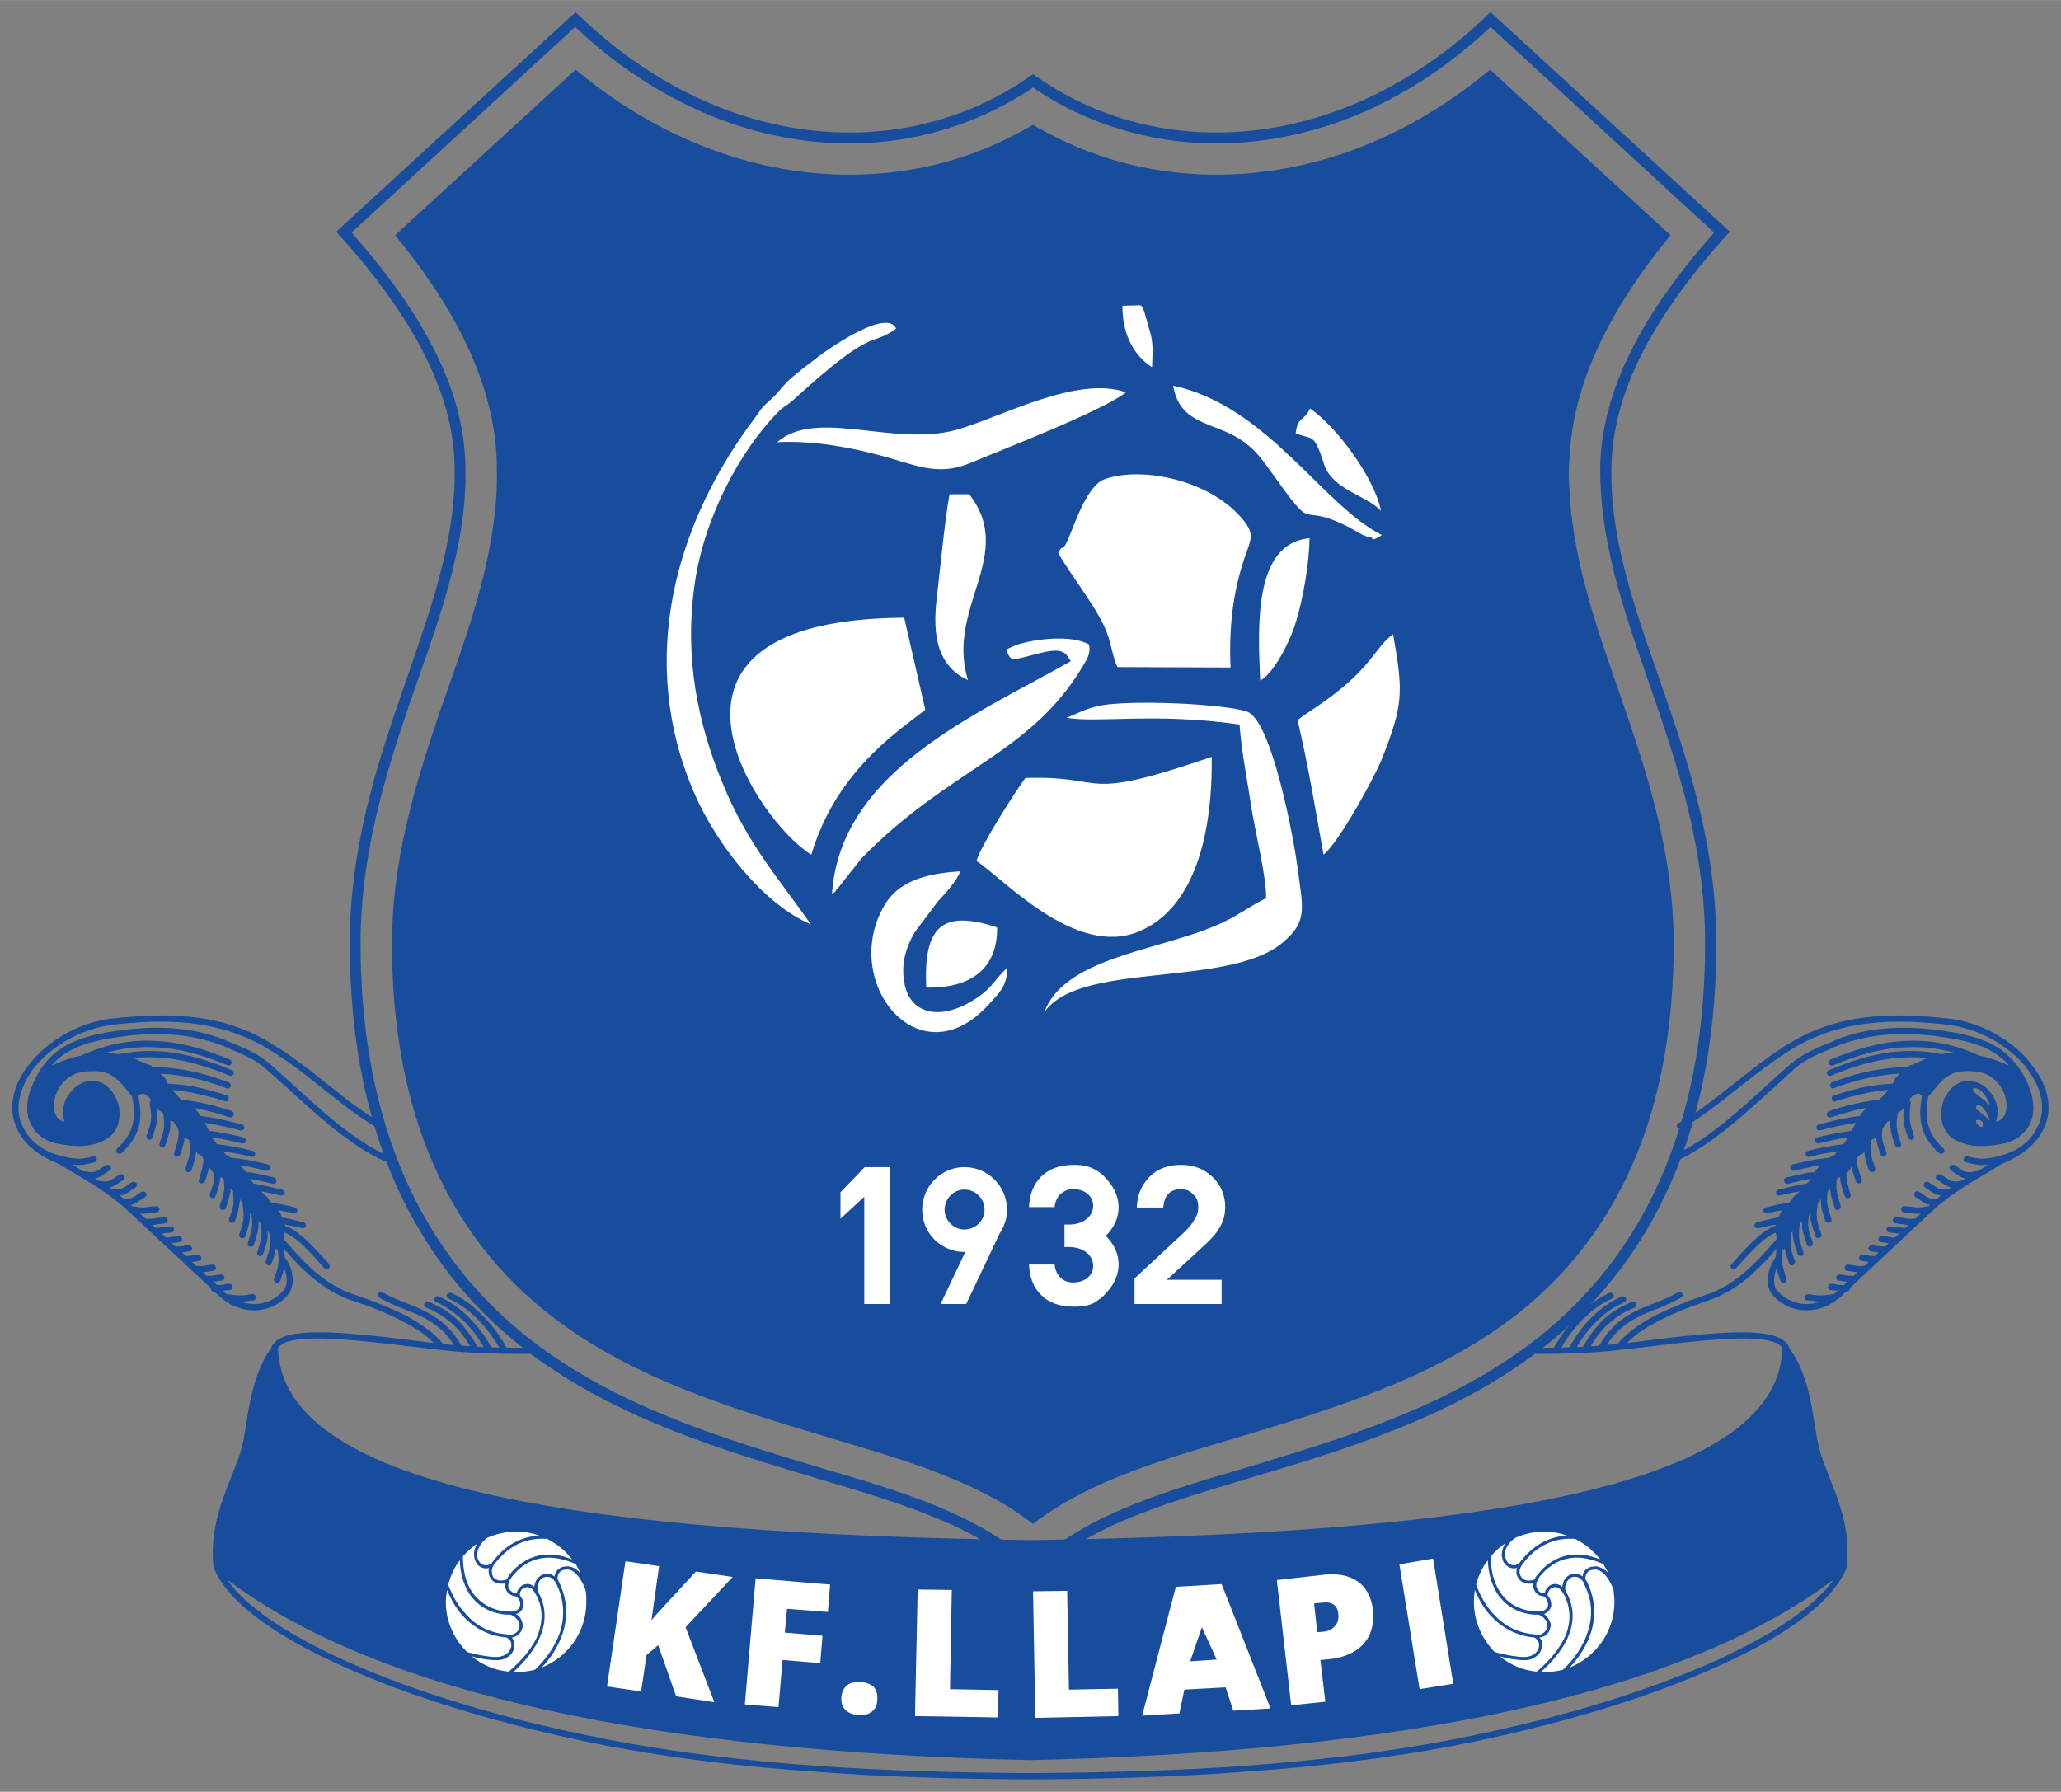 <?xml version="1.0" encoding="UTF-8" standalone="no"?>
<svg id="svg27" clip-rule="evenodd" fill-rule="evenodd" height="293.897" image-rendering="optimizeQuality" shape-rendering="geometricPrecision" text-rendering="geometricPrecision" viewBox="0 0 3521.213 3061.546" width="338" xmlns="http://www.w3.org/2000/svg">
   <rect x="0" y="0" width="3521.213" height="3061.546" fill="#808080" stroke="none"/>
   <g id="_861950416" transform="matrix(.767 0 0 .767 16.979 16.862)">
      <path id="path7" d="m2279 3504c-185-232-725-219-1115-507-236-175-407-463-407-917 0-435 249-746 233-1079-8-159-98-325-263-507 177-163 355-326 533-489 322 315 737 341 1019 138 281 203 696 177 1019-138 178 163 355 326 533 489-166 182-255 348-263 507-17 333 233 644 233 1079 0 454-171 742-408 917-390 288-930 275-1114 507zm1420-3002c-134-123-268-246-402-369-122 102-264 178-421 213-165 37-338 26-495-39-35-15-70-32-102-51-33 19-67 36-102 51-157 65-330 76-496 39-156-35-299-111-421-213-134 123-268 246-402 369 116 141 217 310 226 494 1 26 1 52 0 77-9 172-72 334-128 495-57 168-105 333-105 512 0 330 96 638 370 841 178 132 394 197 605 260 146 44 327 93 453 192 126-99 306-148 453-192 210-63 426-128 605-260 274-203 369-511 369-841 0-179-47-344-105-512-55-161-118-323-127-495-2-25-2-51 0-77 9-184 109-353 225-494zm-2938-6c123 139 244 314 253 504 1 23 1 46 0 70-8 162-71 323-124 476-60 176-109 345-109 534 0 353 106 681 398 897 187 138 407 205 627 271 148 44 360 101 473 219 112-118 325-175 473-219 219-66 440-133 627-271 292-216 397-544 397-897 0-189-48-358-109-534-52-153-115-314-123-476-2-24-2-47-1-70 10-190 130-365 253-504-166-153-332-305-498-458-123 116-271 203-437 240-151 34-310 24-454-36-45-18-88-42-128-69-41 27-84 51-129 69-144 60-302 70-454 36-165-37-314-124-437-240-166 153-332 305-498 458z" fill="#184c9c"/>
      <path id="path9" d="m2262 1711c-21 28-100 151-109 185 62 41 221 216 362 157 124-52 164-217 162-389-301 103-225 41-415 47zm282-915c1-27 3-44-2-70l-15-53c-8-20-2-7-8-15l-41 1c0 57 20 107 66 137zm320 147c29 13 37 2 51 35 13 30 11 44 31 65 28 31 82 45 108 73-14-73-99-188-158-228-15 31-27 16-32 55zm-823 1235c97 2 159-40 158-134-124-41-164-1-158 134zm744-684c30-15 67-88 80-132 16-53 29-129 30-185-126 11-115 199-110 317zm271-324c-134-68-254-287-465-333 11 63 49 76 106 98 58 23 80 49 110 91 110 154 52 63 177 127 9 5 27 16 35 19 7 2 8 3 16 4 0 0-6 11 21-6zm-963-91c-10 52-21 167-28 227-12 93 4 157 69 187-50-162 108-278 3-414zm129 1054c-33 32-35 48-76 73-73 46-152 36-156-59-2-37 12-70 26-93l51-68c16-17 41-44 50-67-81 5-138 24-168 74-102 170 75 393 230 224 22-25 42-39 43-84zm-513-1170c77-4 155 10 224 28 78 20 130 49 202 20 79-33 297-117 351-159-108-39-280 56-376 83-140 40-313-49-401 28zm1159 619c22 90 42 210 58 300 36-29 115-176 129-211 49-123 49-150 26-280-41 29-44 71-151 148-22 16-44 29-62 43zm-649-157c12 28 8 25 71 9 57-15 61-2 73 17-210 119-515 245-532 520 1-1 4-6 4-5 1 2 4-3 5-4 0-1 2-4 4-5l53-67c196-201 373-230 491-425 12-20 19-29 16-51-37-22-118-14-163 1zm-435 612c-69-99-141-178-196-313-56-134-86-282-63-443 21-152 103-300 184-383 15-16 21-15 37-30 185-169 169-115 228-158-20-45-143 40-170 60-22 17-59 44-74 60-13 13-19 23-32 35-22 20-19 16-35 39-183 240-266 546-139 840 51 118 157 250 260 293zm569-460c76 12 197-12 386 15 4 59 18 128 27 189 8 50 34 156 32 198-38 18-66 43-122 65-131 53-329 71-372 189 79-115 411-53 532-156 57-48 43-79 32-168-8-60-57-328-113-346-51-17-249-26-322-14-39 7-64 23-80 28zm-18-367c31 54 90 126 109 179 9 22 13 56 23 75l252 1c-4-87 5-166 30-241 16-47 26-57-8-95-77-86-227-112-304-83-36 14-63 92-76 124-19 46-13 14-26 40zm-550 672c37-124 111-213 210-289l44-34-47-205c-633 4-328 454-207 528z" fill="#fff"/>
      <path id="path11" d="m2126 2578c53 0 95 43 95 95 0 19-6 37-16 52l-75 158h-57l55-116h-2c-52 0-94-42-94-94 0-52 42-95 94-95zm0 50c25 0 45 20 45 45 0 24-20 44-45 44-24 0-44-20-44-44 0-25 20-45 44-45zm573 255h-194v-57l111-103c10-10 18-19 23-29 6-9 8-18 8-27 0-12-3-21-11-28-7-8-16-12-28-12-12 0-22 4-29 12-6 7-9 17-10 29h-59c1-27 10-49 27-67 18-19 42-28 72-28 28 0 51 9 70 27 19 19 28 41 28 67 0 15-3 29-11 43-7 14-19 27-34 41l-85 78h122zm-372-88c1 11 5 20 11 27 8 9 18 13 30 13 62 0 61-79-10-79v0 0 0h-9v-10-30-10h9v0 0 0c71 0 72-79 10-79-12 0-22 5-30 13-6 7-10 16-11 27h-57c1-28 10-50 26-67 18-18 42-27 74-27 16 0 30 2 42 8 11 5 22 13 32 25 9 10 16 21 20 32 15 40-3 74-23 93 20 20 38 53 23 93-4 11-11 22-20 32-10 12-21 20-32 26-12 5-26 7-42 7-32 0-56-9-74-27-16-16-25-39-26-67zm-366 88h-58v-239l-53 49v-59l54-56h57z" fill="#fff"/>
      <path id="path15" d="m4062 2351c-4 2-8 0-10-3-1-4 1-8 4-10 54-22 109-39 166-41 53-3 108 6 166 33 16 2 51 15 65 22-13-16-29-27-46-36-33-17-73-24-118-30-42-5-81-6-119-2-37 4-74 13-110 28l-10 5c-25 10-54 23-75 42l-38 35c-84 76-150 136-226 171-4 1-8 0-9-4-2-3 0-8 3-9 74-34 140-93 222-169l39-34c23-21 53-34 79-45l10-4c37-17 75-26 114-30 39-4 79-3 121 2 47 6 88 14 123 31 35 18 63 46 83 92 5 11 8 21 9 31 5 24 1 44-7 59-9 16-23 28-40 35-6 3-13 5-20 6-25 5-47 6-65 4-20-3-36-9-48-18-22-17-27-48-20-75 2-9 6-18 12-25 5-8 12-15 20-19 17-11 40-11 65 8l1 1c15 15 22 30 24 44 1 11 0 21-3 31 43-9 25-101-39-111-68-10-81 19-112 55-5 32-12 75 34 115 2 3 3 7 0 10-2 3-7 3-10 1-51-46-43-93-38-128v-1c-7-4-12-8-26 7 0 1-1 3-2 5 3 1 4 4 3 7-2 16-3 26-2 36 1 9 4 19 9 35 2 3 0 7-4 9-4 1-8-1-9-5-6-17-9-27-10-38-1-8 0-16 1-26-3 2-6 4-9 6-2 1-4 2-5 3-2 15-3 24-2 33 1 9 4 19 9 35 2 3 0 7-4 9-4 1-8-1-9-5-6-17-9-27-10-38-1-5-1-11 0-17-2 2-3 2-5 2h-1c-5 6-9 11-12 17-1 7-1 12-1 17 1 10 4 20 10 36 1 3-1 7-4 8-4 2-8 0-9-4-6-17-9-27-10-38l-1-1c-2 2-4 4-6 5-2 0-3 1-4 2-1 11-2 19-1 27 1 10 4 19 10 35 1 4-1 8-5 9-3 1-7-1-9-4-6-17-9-27-10-38 0-2 0-4 0-6-1 2-2 5-3 7-5 1-9 4-13 9 0 5 0 9 0 13 1 10 4 19 10 35 1 4-1 8-4 9-4 1-8-1-9-4-5-14-8-24-10-33-3 6-7 11-11 15-1 4 0 7 0 11 1 9 4 19 9 35 2 3 0 7-4 9-4 1-8-1-9-5-6-17-9-27-10-38 0-1 0-3 0-4-3 1-5 2-7 4-2 11-2 18-1 25 1 10 4 19 9 35 1 4-1 8-4 9-4 2-8 0-9-4-6-17-9-27-10-38 0-2-1-4-1-7-1 3-3 6-5 8-1 11-2 19-1 26 1 9 4 19 9 35 2 4 0 8-4 9-4 1-8-1-9-4-6-17-9-28-10-39 0-3 0-6 0-10-3 4-5 7-7 10-2 15-3 24-2 33 1 10 4 19 10 35 1 4-1 8-5 9-3 1-7 0-8-4-6-17-9-27-11-38 0-5 0-10 0-15l-3 3c-2 13-3 21-2 29 1 10 4 19 10 35 1 4-1 8-5 9-3 1-7 0-8-4-6-17-9-27-11-38 0-5 0-10 0-15v0c-3 3-5 5-5 7v0c-2 11-2 19-2 27 1 9 4 19 10 35 1 3-1 7-4 9-4 1-8-1-9-5-6-17-9-27-10-38-1-4-1-8-1-12v0c-2 2-3 3-3 5-2 11-2 19-1 26 0 10 3 19 9 35 1 4-1 8-4 9-4 2-8 0-9-4-5-14-8-24-10-33-1 1-1 2-2 2-1 0-1 0-2 0-2 14-2 22-1 31 1 9 4 19 9 35 1 3-1 7-4 9-4 1-8-1-9-5-4-11-7-20-9-28-2 6-4 13-5 20-1 10 0 20 5 29 2 1 3 3 4 4 16 17 38 26 60 27 11 0 22-1 33-5-5 0-10-1-15-2-4 0-8-1-13-1-4 0-7-4-6-8 0-3 3-6 7-6 5 0 10 1 14 2 11 1 19 2 41-2 1 0 2 0 3 0 1-1 3-2 4-4l4-3-2-1c-4 0-8-1-13-1-4 0-7-4-6-8 0-4 3-6 7-6 6 0 10 1 14 2 5 0 9 1 14 1l8-8c-2 0-4 0-6 0-4-1-8-2-13-2-4 0-6-4-6-8 0-3 4-6 7-6 6 1 10 1 14 2 6 1 11 1 18 1l9-8c-3 0-7-1-10-1-4-1-8-1-13-2-4 0-7-3-6-7 0-4 3-7 7-7 6 1 10 1 14 2 7 1 13 2 21 1 0 0 1 0 2 0l10-9h-3c-3-1-7-1-12-2-4 0-7-4-7-7 0-4 4-7 8-7 5 1 9 1 13 2 5 1 10 1 14 1l9-8h-4c-3-1-8-2-13-2-3 0-6-4-6-7 0-4 4-7 8-7 5 1 9 1 13 2 5 0 10 1 15 1 0 0 0 0 1 0l8-7-4-1c-3-1-7-1-12-2-4 0-7-3-7-7 0-4 4-7 8-6 5 0 9 1 13 1 5 1 10 2 14 2 1 0 1 0 2 0l9-9c-3 0-6 0-9-1-3 0-7-1-12-1-4-1-7-4-7-8 1-4 4-7 8-6 5 0 9 1 13 1 6 1 11 2 16 2 2 0 3 0 4 1l8-7c-5 0-9-1-14-2-4 0-9-1-14-2-4 0-7-3-7-7 1-4 4-7 8-7 5 1 10 2 15 2 8 2 16 3 26 2h1l12-11c-10 0-16-1-24-2-4 0-8-1-13-1-4-1-7-4-6-8 0-4 4-7 7-6 6 0 10 1 14 1 11 2 19 3 40-1l3-3c-9-1-14-5-21-10-3-2-7-5-11-7-3-2-4-6-3-9 2-4 6-5 10-3 5 2 9 5 12 8 8 5 14 9 29 7 3-2 5-5 8-7-10-1-16-5-24-10-3-3-6-5-10-7-4-2-5-6-3-10 1-3 6-4 9-3 5 3 9 6 13 8 8 7 15 11 37 6v0l2-1c-8-2-14-6-20-10-4-3-7-5-11-7-4-2-5-6-3-10 2-3 6-4 9-3 6 3 9 6 13 8 8 6 15 11 35 6l8-5c-8-1-14-5-21-10-3-2-7-5-11-7-3-2-4-6-3-10 2-3 6-4 10-3 5 3 9 6 12 8 9 7 15 11 38 6 1 0 2 0 2 0l12-7 12-8c-3 1-7 1-11 1-11 1-21-1-39-6-3 0-6-4-5-8 1-4 5-6 9-5 16 4 26 6 35 5 10 0 20-2 36-6 35-9 67-28 84-64 12-23 13-47 7-71-6-25-21-50-40-72-40-43-100-77-165-85-58-7-116-10-172-4-56 6-111 21-163 50-50 29-97 66-141 101-42 33-81 64-119 84-3 2-7 1-9-3-2-3-1-7 3-9 37-20 75-50 117-83 44-35 91-73 142-102 54-31 111-46 169-52 57-6 116-2 174 4 69 8 133 44 174 90 21 24 37 50 44 77 7 28 5 55-8 81-15 30-45 57-93 76-10 7-22 14-34 21-15 9-30 18-45 27-1 1-2 2-3 2-23 15-46 31-66 49l-189 177v0c0 4-3 8-7 8h-2l-13 13c-2 2-5 3-7 5-20 16-46 25-72 24-25-1-50-11-69-31-2-2-3-4-5-6v0c-8-12-10-26-8-39 2-16 9-31 17-42v0c1-6 1-12 2-19-30 34-78 89-146 113-47 16-89 32-123 51-25 13-47 28-64 46l38-5c31-4 63-8 95-11 94-10 178-14 213 8v0 0c8 6 14 12 16 20 24 33 42 76 55 163 10 67 14 72 38 135 21 51 38 104 36 166-1 25 1 23-12 45-37 66-134 135-272 197-155 71-362 134-593 179-147 28-305 47-467 58-157 12-317 16-476 17-159-1-320-5-476-17-162-11-320-30-468-58-230-45-437-108-592-179-138-62-236-131-273-197-12-22-11-20-12-45-2-62 16-115 36-166 25-63 29-68 39-135 13-87 31-130 54-163 3-8 8-14 16-20v0 0c35-22 119-18 214-8 31 3 63 7 95 11l38 5c-17-18-39-33-65-46-34-19-75-35-123-51-67-24-116-79-146-113 1 7 2 13 2 19v0c9 11 16 26 17 42 2 13 0 27-8 39v0c-1 2-3 4-5 6-18 20-43 30-69 31-25 1-51-8-72-24-2-2-4-3-6-5l-14-13h-2c-4 0-6-4-6-8v0l-190-177c-20-18-42-34-65-49-2 0-3-1-3-2-15-9-30-18-45-27-12-7-24-14-35-21-48-19-78-46-92-76-13-26-15-53-8-81 7-27 22-53 44-77 41-46 105-82 173-90 59-6 117-10 175-4 58 6 114 21 168 52 52 29 99 67 143 102 41 33 80 63 117 83 3 2 5 6 3 9-2 4-6 5-10 3-38-20-77-51-119-84-43-35-90-72-141-101-52-29-107-44-163-50-56-6-114-3-171 4-65 8-126 42-165 85-20 22-34 47-40 72-7 24-5 48 6 71 18 36 49 55 85 64 16 4 26 6 35 6 10 1 20-1 36-5 4-1 7 1 8 5 1 4-1 8-5 8-17 5-28 7-39 6-3 0-7 0-11-1l13 8 11 7c1 0 2 0 3 0 22 5 28 1 37-6 4-2 7-5 13-8 3-1 7 0 9 3 2 4 1 8-3 10-4 2-7 5-11 7-6 5-12 9-21 10l8 5c21 5 27 0 36-6 3-2 7-5 12-8 4-1 8 0 10 3 1 4 0 8-3 10-4 2-8 4-11 7-7 4-12 8-20 10l1 1h1c22 5 28 1 37-6 3-2 7-5 12-8 4-1 8 0 10 3 2 4 0 8-3 10-4 2-8 4-11 7-7 5-13 9-24 10 3 2 6 5 9 7 15 2 21-2 28-7 4-3 7-6 13-8 3-2 7-1 9 3 2 3 1 7-3 9-4 2-7 5-11 7-6 5-12 9-20 10l3 3c21 4 29 3 39 1 5 0 9-1 14-1 4-1 7 2 8 6 0 4-3 7-7 8-5 0-9 1-13 1-7 1-14 2-23 2l12 11h1c10 1 17 0 25-2 5 0 10-1 16-2 4 0 7 3 7 7 1 4-2 7-6 7-6 1-10 2-15 2-4 1-8 2-13 2l8 7c1-1 2-1 3-1 6 0 11-1 16-2 4 0 9-1 14-1 4-1 7 2 7 6 1 4-2 7-6 8-5 0-9 1-13 1-3 1-5 1-8 1l9 9c0 0 1 0 1 0 5 0 9-1 14-2 4 0 9-1 14-1 4-1 7 2 7 6 1 4-2 7-6 7-5 1-9 1-13 2l-4 1 9 7c0 0 1 0 1 0 5 0 9-1 14-1 4-1 9-1 14-2 4 0 7 3 8 7 0 3-3 7-7 7-5 0-9 1-13 2h-3l8 8c5 0 9 0 14-1 4-1 9-1 14-2 4 0 7 3 7 7 1 3-2 7-6 7-5 1-9 1-13 2h-2l10 9c1 0 1 0 2 0 8 1 14 0 21-1 4-1 8-1 13-2 4 0 7 3 8 7 0 4-3 7-7 7-5 1-9 1-13 2-3 0-6 1-9 1l8 8c7 0 12 0 18-1 5-1 9-1 14-2 4 0 7 3 8 6 0 4-3 8-7 8-5 0-9 1-13 2-2 0-4 0-5 0l8 8c5 0 9-1 14-1 4-1 8-2 13-2 4 0 7 2 8 6 0 4-3 8-7 8-5 0-9 1-13 1l-2 1 4 3c2 2 3 3 5 4 1 0 2 0 3 0 22 4 30 3 41 2 4-1 8-2 13-2 4 0 8 3 8 6 0 4-3 8-6 8-6 0-10 1-13 1-5 1-10 2-15 2 10 4 22 5 33 5 22-1 43-10 59-27 1-1 3-3 4-4 6-9 7-19 6-29-1-7-3-14-6-20-1 8-4 17-8 28-2 4-6 6-9 5-4-2-6-6-5-9 6-16 9-26 10-35 1-9 0-17-2-31 0 0-1 0-1 0-1 0-2-1-3-2-1 9-4 19-9 33-2 4-5 6-9 4-4-1-6-5-4-9 5-16 8-25 9-35 1-7 0-15-1-26-1-2-2-3-3-5h-1c0 4 0 8 0 12-1 11-4 21-10 38-1 4-5 6-9 5-4-2-6-6-4-9 5-16 8-26 9-35 1-8 0-16-1-27v0c-1-2-3-4-5-7h-1c1 5 1 10 0 15-1 11-4 21-10 38-1 4-5 5-9 4-4-1-5-5-4-9 5-16 8-25 9-35 1-8 0-16-1-29l-4-3c1 5 1 10 0 15-1 11-4 21-10 38-1 4-5 5-9 4-4-1-5-5-4-9 5-16 8-25 9-35 1-9 0-18-2-33-2-3-4-6-6-10 0 4 0 7-1 10-1 11-4 22-10 39-1 3-5 5-9 4-3-1-5-5-4-9 6-16 9-26 10-35 0-7 0-15-1-26-2-2-4-5-6-8 0 3 0 5 0 7-1 11-5 21-10 38-2 4-6 6-9 4-4-1-6-5-5-9 6-16 9-25 10-35 1-7 0-14-1-25-2-2-5-3-7-4 0 1 0 3-1 4-1 11-4 21-10 38-1 4-5 6-9 5-3-2-5-6-4-9 6-16 9-26 10-35 0-4 0-7 0-11-5-4-8-9-12-15-1 9-4 19-9 33-1 3-5 5-9 4-4-1-6-5-4-9 5-16 8-25 9-35 1-4 1-8 0-13-3-5-8-8-13-9 0-2-1-5-2-7 0 2 0 4-1 6-1 11-4 21-10 38-1 3-5 5-9 4-3-1-5-5-4-9 5-16 9-25 9-35 1-8 1-16-1-27-1-1-2-2-3-2-3-1-5-3-7-5v1c-1 11-4 21-10 38-1 4-5 6-9 4-4-1-6-5-4-8 5-16 8-26 9-36 1-5 1-10 0-17-4-6-7-11-12-17h-1c-2 0-4 0-5-2 0 6 0 12 0 17-2 11-5 21-11 38-1 4-5 6-8 5-4-2-6-6-5-9 6-16 9-26 10-35 1-9 0-18-2-33-2-1-4-2-5-3-4-2-7-4-9-6 1 10 1 18 0 26-1 11-4 21-10 38-1 4-5 6-9 5-3-2-5-6-4-9 6-16 9-26 10-35 1-10 0-20-3-36 0-3 1-6 3-7-1-2-1-4-2-5-13-15-18-11-26-7v1c6 35 14 82-38 128-3 2-7 2-10-1-2-3-2-7 1-10 45-40 39-83 33-115-30-36-43-65-111-55-65 10-83 102-40 111-2-10-4-20-2-31 1-14 9-29 24-44l1-1c24-19 47-19 65-8 8 4 14 11 20 19 5 7 9 16 12 25 7 27 2 58-21 75-12 9-28 15-48 18-18 2-40 1-64-4-8-1-14-3-21-6-17-7-31-19-39-35-9-15-12-35-8-59 2-10 5-20 10-31 19-46 47-74 82-92 35-17 76-25 123-31 42-5 83-6 122-2 39 4 76 13 114 30l10 4c26 11 56 24 79 45l38 34c83 76 148 135 222 169 4 1 6 6 4 9-2 4-6 5-9 4-77-35-142-95-226-171l-39-35c-21-19-50-32-75-42l-10-5c-36-15-72-24-110-28-38-4-77-3-118 2-46 6-85 13-118 30-18 9-33 20-47 36 15-7 49-20 65-22 59-27 113-36 166-33 58 2 113 19 166 41 4 2 6 6 4 10-1 3-6 5-9 3-52-22-106-38-161-40-35-2-71 2-109 12 10 0 20 0 23 3 2 0 5 0 7 0 39-8 77-8 114-4 46 7 92 21 136 40 3 1 5 5 4 9-2 3-6 5-9 3-44-18-88-32-133-38-27-3-54-4-81-1 15 7 31 15 38 16 0 0 2 2 5 4 21 0 41 2 61 5 37 5 73 16 108 29 4 2 6 6 4 9-1 4-5 6-9 4-34-13-69-23-105-28-14-2-28-4-42-4 7 6 13 12 13 14 0 2 2 4 3 8 19 1 38 3 56 6 25 5 51 12 76 20 3 1 5 5 4 9-1 4-5 6-9 4-24-8-49-14-74-19-14-3-28-5-42-6 6 8 13 16 20 22 12 1 24 3 36 5 26 5 51 12 76 20 4 2 6 6 4 9-1 4-5 6-9 5-24-8-49-15-74-20l-5-1c6 5 11 12 14 18 5 1 11 1 16 2 26 4 51 10 77 17 3 1 6 5 5 9-2 3-5 5-9 4-25-7-50-12-75-16l-5-1c4 6 8 12 10 18 9 1 17 2 25 4 18 3 35 6 52 11 3 1 6 4 5 8-1 4-5 6-9 5-17-4-33-8-50-11-5 0-10-1-16-2 3 4 7 9 11 15 10 1 19 2 28 4 18 3 35 6 52 11 4 1 6 5 5 8-1 4-5 6-9 5-16-4-33-8-50-10-4-1-8-2-13-2 5 5 9 9 11 10 2 1 4 2 7 4 10 1 21 3 31 4 18 3 35 7 52 11 3 1 6 5 5 9-1 4-5 6-9 5-17-4-33-8-50-11-3 0-6-1-9-1 5 5 10 10 14 15 4 0 7 1 11 1 17 3 35 7 51 11 4 1 6 5 5 9 0 4-4 6-8 5-17-4-34-8-50-11h-1c3 3 6 7 9 11 4 0 8 1 12 2 17 3 35 7 51 11 4 1 6 5 6 8-1 4-5 6-9 5-15-3-30-7-44-9 5 5 10 10 12 11 2 0 5 7 10 13l2 1c18 3 35 6 52 11 3 1 6 4 5 8-1 4-5 6-9 5-11-3-22-5-33-7 3 4 6 11 8 16 16 3 32 7 48 11 4 1 6 5 5 8-1 4-5 6-8 5-13-3-26-6-39-8l1 3c31 10 64 48 90 76l8 9c2 3 2 7-1 10-3 3-7 2-10-1l-8-9c-23-26-53-60-80-70-1 4-2 8-2 14v1c3 3 7 7 10 11 29 33 76 87 141 110 48 16 90 33 125 51 32 18 59 37 79 61 8 1 16 2 24 2-31-48-71-64-112-80-18-7-36-15-54-25-3-2-5-6-3-9 2-4 6-5 10-3 17 10 35 17 53 24 45 18 89 36 123 95 6 0 13 1 19 1-13-22-27-39-42-52-17-15-36-26-56-34-4-2-5-6-4-10 2-3 6-5 9-3 22 9 42 20 60 36 18 16 34 37 49 64 5 0 10 1 14 1-13-23-28-43-44-58-20-19-41-33-61-42-4-1-6-5-4-9 1-3 5-5 9-4 22 10 45 24 65 45 19 18 37 41 52 68 6 1 12 1 18 1-14-24-31-46-49-64-21-21-43-36-64-45-4-1-5-5-4-9 2-3 6-5 9-4 23 10 46 26 68 48 21 21 41 46 56 74 20 1 37 0 49 0h10c4 0 7 4 7 7 0 4-3 7-7 7h-10c-39 0-119 1-207-10l-44-5c-32-4-65-8-95-11-104-11-195-15-212 13 9 320 716 414 1676 428 959-14 1667-108 1675-428-17-28-108-24-212-13-30 3-62 7-94 11l-45 5c-88 11-168 10-207 10h-9c-4 0-7-3-7-7 0-3 3-7 7-7h9c13 0 29 1 49 0 16-28 35-53 56-74 22-22 46-38 68-48 4-1 8 1 9 4 2 4 0 8-4 9-20 9-42 24-63 45-18 18-36 40-49 64 5 0 11 0 18-1 15-27 32-50 51-68 21-21 43-35 66-45 3-1 7 1 9 4 1 4-1 8-4 9-21 9-42 23-61 42-16 15-32 35-45 58 5 0 9-1 14-1 15-27 32-48 49-64 19-16 39-27 60-36 4-2 8 0 9 3 2 4 0 8-3 10-21 8-39 19-56 34-15 13-29 30-42 52 6 0 12-1 19-1 33-59 77-77 123-95 18-7 35-14 53-24 3-2 7-1 9 3 2 3 1 7-3 9-18 10-36 18-54 25-41 16-80 32-111 80 8 0 16-1 24-2 20-24 46-43 79-61 35-18 77-35 125-51 64-23 111-77 140-110 4-4 7-8 10-11v-1c0-6-1-10-2-14-26 10-56 44-80 70l-8 9c-2 3-7 4-10 1-3-3-3-7 0-10l8-9c25-28 59-66 89-76l2-3c-13 2-26 5-39 8-4 1-8-1-9-5-1-3 2-7 5-8 16-4 32-8 48-11 3-5 6-12 9-16-12 2-23 4-34 7-3 1-7-1-8-5-1-4 1-7 5-8 17-5 34-8 51-11l2-1c6-6 9-13 10-13 2-1 7-6 13-11-15 2-30 6-45 9-3 1-7-1-8-5-1-3 1-7 5-8 17-4 34-8 51-11 4-1 8-2 12-2 4-4 7-8 9-11v0c-17 3-34 7-50 11-4 1-8-1-9-5-1-4 1-8 5-9 17-4 34-8 51-11 4 0 8-1 12-1 3-5 8-10 13-15-3 0-5 1-8 1-17 3-34 7-51 11-3 1-7-1-8-5-1-4 1-8 5-9 17-4 34-8 51-11 11-1 21-3 31-4 3-2 6-3 8-4 2-1 6-5 10-10-4 0-8 1-13 2-16 2-33 6-50 10-4 1-7-1-8-5-1-3 1-7 5-8 17-5 34-8 51-11 9-2 19-3 28-4 4-6 8-11 11-15-5 1-10 2-15 2-17 3-34 7-51 11-3 1-7-1-8-5-1-4 1-7 5-8 17-5 34-8 51-11 9-2 17-3 25-4 3-6 7-12 10-18l-4 1c-26 4-51 9-75 16-4 1-8-1-9-4-1-4 1-8 5-9 25-7 51-13 77-17 5-1 10-1 15-2 3-6 9-13 15-18l-6 1c-25 5-49 12-74 20-4 1-8-1-9-5-1-3 1-7 5-9 25-8 50-15 76-20 12-2 23-4 35-5 7-6 15-14 21-22-15 1-29 3-43 6-25 5-49 11-74 19-4 2-7 0-9-4-1-4 1-8 5-9 25-8 50-15 76-20 18-3 36-5 55-6 2-4 3-6 3-8 0-2 6-8 13-14-14 0-28 2-41 4-36 5-71 15-106 28-3 2-7 0-9-4-1-3 1-7 4-9 36-13 72-24 109-29 20-3 40-5 60-5 3-2 5-4 5-4 8-1 23-9 39-16-28-3-55-2-81 1-46 6-90 20-133 38-4 2-8 0-9-3-2-4 0-8 4-9 44-19 89-33 136-40 37-4 74-4 113 4 3 0 5 0 7 0 3-3 13-3 23-3-37-10-73-14-108-12-56 2-109 18-161 40zm-1789 1577c158-1 318-5 475-16 161-12 319-30 466-59 229-44 435-107 589-177 127-58 218-120 259-179-341 257-962 384-1789 402-828-18-1448-145-1789-402 40 59 132 121 259 179 154 70 359 133 589 177 147 29 304 47 466 59 156 11 316 15 475 16zm-2112-1455c14-1-6 22-9 14-3-5-2-14 9-14zm11-70c5 8-24 24-30 31-19 27 6-39 30-31zm-36 72c2-11 9-25 17-32 13-10 15 4 11 7-10 7-20 16-28 25zm4248-2c-14-1 7 22 10 14 2-5 1-14-10-14zm-11-70c-4 8 25 24 30 31 19 27-6-39-30-31zm37 72c-2-11-10-25-18-32-13-10-14 4-11 7 10 7 21 16 29 25z" fill="#184c9c" fill-rule="nonzero"/>
      <path id="path17" d="m1569 3770l-85-13-40-114-26 22-12 81-76-11 41-279 75 11-17 121c5-7 14-17 28-32l71-77 82 12-105 112zm143 11l-75-6 24-281 166 14-5 61-91-7-5 53 84 7-5 61-84-7zm140-21c1-12 5-21 12-27 7-6 18-9 31-8 13 1 22 5 29 11 6 7 9 17 8 28 0 12-4 21-12 27-7 6-17 8-29 8-13-1-23-5-30-12-6-6-10-16-9-27zm164 41l6-282 76 1-4 221 108 2-1 61zm268 4l-5-282 76-1 4 220 109-2 1 61zm441-16l-17-52-92 5-11 53-83 5 75-287 102-6 109 277zm-37-114l-33-72-26 76zm348-112c3 32-3 57-20 76-16 19-42 31-75 35l-22 2 11 93-76 8-32-279 97-11c36-5 63 0 83 14 19 13 30 34 34 62zm-124 51l14-1c11-1 20-6 26-13 6-7 8-16 7-27-2-19-14-27-34-25l-20 2zm228 127l-45-278 75-13 45 279z" fill="#fff" fill-rule="nonzero"/>
      <path id="path19" d="m3418 3390c17 0 34 3 50 9-37 2-74 19-105 60l-2 3c0 0 0 0-1 0-7 4-14 4-19 0-3-1-6-4-7-7-2-4-3-7-4-12-1-11 5-26 23-39 20-9 42-14 65-14zm68 16v0c22 11 41 26 56 46-17-7-34-11-52-11-31 0-62 13-88 46-3 3-5 7-6 10-4 1-8 2-12 2-4 0-8 0-12-3h-1c-4-3-7-8-8-13-1-5 0-11 4-17l2-3c31-42 70-58 108-57 3 0 6 0 9 0zm63 56c4 7 8 14 12 21v0c-6-7-14-12-21-14-5-2-10-2-14-1-5 0-9 2-13 5-6 3-9 9-10 17-4-3-8-5-12-6-6-1-13 0-18 3-1 1-2 2-4 3-4 3-8 8-9 14-1 3-2 6-2 9-4-3-8-5-12-6-4-1-8 0-12 1-3 1-7 4-9 7-3 3-6 8-6 12-1 0-2 0-2 0v0 0h-1c-2 0-4 0-6-1-3-2-6-4-7-7-2-3-3-6-3-10 0-2 0-5 1-7 1-1 2-2 2-3 1-3 2-5 4-8 25-31 54-43 83-43 20 0 40 6 59 14zm23 58c1 9 2 18 2 27 0 66-42 123-100 146 21-22 39-50 48-79 11-36 10-74-10-114-1-1-2-2-2-3v0c-2-8 2-15 7-19 3-2 6-3 10-3 3-1 7-1 11 1 12 3 26 21 34 44zm-113 178c-13 3-27 5-41 5-3 0-5 0-8 0 26-23 51-52 63-84 11-29 12-61-6-94-1-1-1-2-2-3 0 0 0 0 0-1-1-4-1-10 1-15 2-4 4-8 8-11 0-1 1-1 2-2 4-2 9-3 14-2 5 1 9 4 13 9 1 1 2 2 2 4 20 37 21 74 10 108-10 33-31 63-56 86zm-58 4c-31-3-59-15-82-34 11 3 23 6 35 7 14 2 27 2 35-1 12-5 19-12 22-21 2-3 2-7 2-10 0-3 0-7-1-10-1-2-3-5-5-7 8-1 14-4 18-9 4-4 6-11 7-17 0-1 0-3 0-4-1-6-4-11-8-16-2-2-4-5-7-6 4-2 8-4 10-7 3-3 5-7 6-11 1-4 0-8-1-12-1-4-3-8-7-12 0-4 2-9 5-13 2-2 4-3 7-4 2-1 5-2 8-1 5 1 11 6 16 15 16 30 16 60 6 88-13 33-39 62-66 85zm-94-44c-28-29-46-68-46-111 0-9 1-18 2-27 9 21 20 41 35 57 24 26 56 45 98 49 4 2 7 6 9 10 1 2 1 5 1 7 0 3 0 5-1 8-3 6-8 13-18 16-7 3-19 3-32 1-17-2-35-6-48-10zm-41-150c5-20 14-39 26-54 1 28 8 53 21 74 16 24 40 41 73 46 5 1 11 1 16 1 1 0 3 0 4 0 0 1 0 1 1 1 4 1 9 5 12 9 3 3 5 7 6 12 0 1 0 2 0 3-1 5-2 9-6 13-3 3-7 6-13 7-2 0-3 0-5 0-1 0-3-1-4-1v0 0 0 0c-40-3-71-21-94-47-16-18-29-41-37-64zm33-63c9-11 20-21 32-29-6 10-8 19-8 28 1 5 2 10 4 14 3 4 6 8 10 10 6 4 13 5 20 3-1 5-2 9-1 14 2 6 5 12 11 16l2 1c4 3 10 4 15 4 3 0 6 0 9-1 0 1 0 2 0 3 0 6 1 11 4 15 2 4 6 7 10 9 3 1 6 2 9 2 1 1 2 2 4 3v0 0 0 0c2 2 4 5 5 9 1 3 2 6 1 9 0 3-2 5-4 7-3 4-10 7-20 6-5 0-10 0-14-1-32-5-55-21-69-43-14-21-21-49-20-79z" fill="#fff"/>
      <path id="path21" d="m1128 3390c18 0 35 3 51 9-38 2-75 19-105 60l-2 3c-1 0-1 0-1 0-7 4-15 4-20 0-3-1-5-4-7-7-2-4-3-7-3-12-1-11 5-26 22-39 20-9 42-14 65-14zm68 16v0c22 11 41 26 56 46-17-7-34-11-51-11-32 0-63 13-89 46-2 3-4 7-6 10-3 1-8 2-12 2-4 0-8 0-11-3h-2c-4-3-7-8-7-13-1-5-1-11 3-17l2-3c31-42 70-58 108-57 3 0 6 0 9 0zm64 56c4 7 8 14 11 21v0c-6-7-13-12-20-14-5-2-10-2-15-1-5 0-9 2-13 5-5 3-9 9-10 17-4-3-7-5-11-6-7-1-13 0-18 3-2 1-3 2-4 3-5 3-8 8-10 14-1 3-2 6-2 9-4-3-7-5-11-6-4-1-8 0-12 1-4 1-7 4-10 7-3 3-5 8-6 12-1 0-1 0-2 0v0 0 0c-2 0-5 0-6-1-3-2-6-4-8-7-2-3-3-6-3-10 0-2 1-5 2-7 1-1 1-2 1-3 1-3 3-5 5-8 24-31 53-43 83-43 19 0 40 6 59 14zm22 58c2 9 2 18 2 27 0 66-41 123-100 146 22-22 39-50 48-79 11-36 10-74-10-114-1-1-1-2-2-3v0c-1-8 2-15 7-19 3-2 6-3 10-3 4-1 8-1 12 1 11 3 25 21 33 44zm-113 178c-13 3-27 5-41 5-2 0-5 0-7 0 26-23 50-52 62-84 11-29 12-61-6-94 0-1-1-2-2-3 0 0 0 0 0-1 0-4 0-10 2-15 1-4 3-8 7-11 1-1 2-1 3-2 4-2 9-3 13-2 5 1 10 4 13 9 1 1 2 2 3 4 19 37 20 74 10 108-11 33-32 63-57 86zm-58 4c-31-3-59-15-82-34 11 3 24 6 35 7 14 2 27 2 36-1 12-5 19-12 22-21 1-3 2-7 2-10 0-3-1-7-2-10-1-2-2-5-4-7 7-1 13-4 17-9 4-4 7-11 7-17 0-1 0-3 0-4-1-6-3-11-7-16-2-2-5-5-8-6 5-2 8-4 11-7 3-3 5-7 5-11 1-4 1-8 0-12-2-4-4-8-7-12-1-4 1-9 4-13 2-2 5-3 7-4 3-1 5-2 8-1 6 1 11 6 16 15 17 30 16 60 6 88-12 33-39 62-66 85zm-93-44c-29-29-47-68-47-111 0-9 1-18 3-27 8 21 20 41 34 57 24 26 56 45 98 49 5 2 8 6 10 10 0 2 1 5 1 7 0 3-1 5-2 8-2 6-8 13-18 16-7 3-19 3-32 1-16-2-34-6-47-10zm-42-150c6-20 14-39 26-54 1 28 8 53 21 74 16 24 40 41 74 46 5 1 10 1 16 1 1 0 2 0 3 0 0 1 1 1 1 1 4 1 9 5 12 9 3 3 6 7 6 12 0 1 0 2 0 3 0 5-2 9-5 13-3 3-8 6-14 7-1 0-3 0-5 0-1 0-2-1-4-1v0 0 0 0c-40-3-71-21-93-47-17-18-29-41-38-64zm33-63c10-11 21-21 33-29-7 10-9 19-8 28 0 5 2 10 4 14 2 4 5 8 9 10 6 4 13 5 20 3-1 5-1 9 0 14 1 6 5 12 10 16l2 1c5 3 10 4 15 4 4 0 7 0 10-1 0 1-1 2-1 3 0 6 1 11 4 15 3 4 6 7 11 9 2 1 5 2 8 2 1 1 3 2 4 3v0 0 0 0c3 2 5 5 6 9 1 3 1 6 0 9 0 3-1 5-3 7-4 4-10 7-20 6-5 0-10 0-15-1-31-5-54-21-69-43-14-21-20-49-20-79z" fill="#fff"/>
   </g>
</svg>
